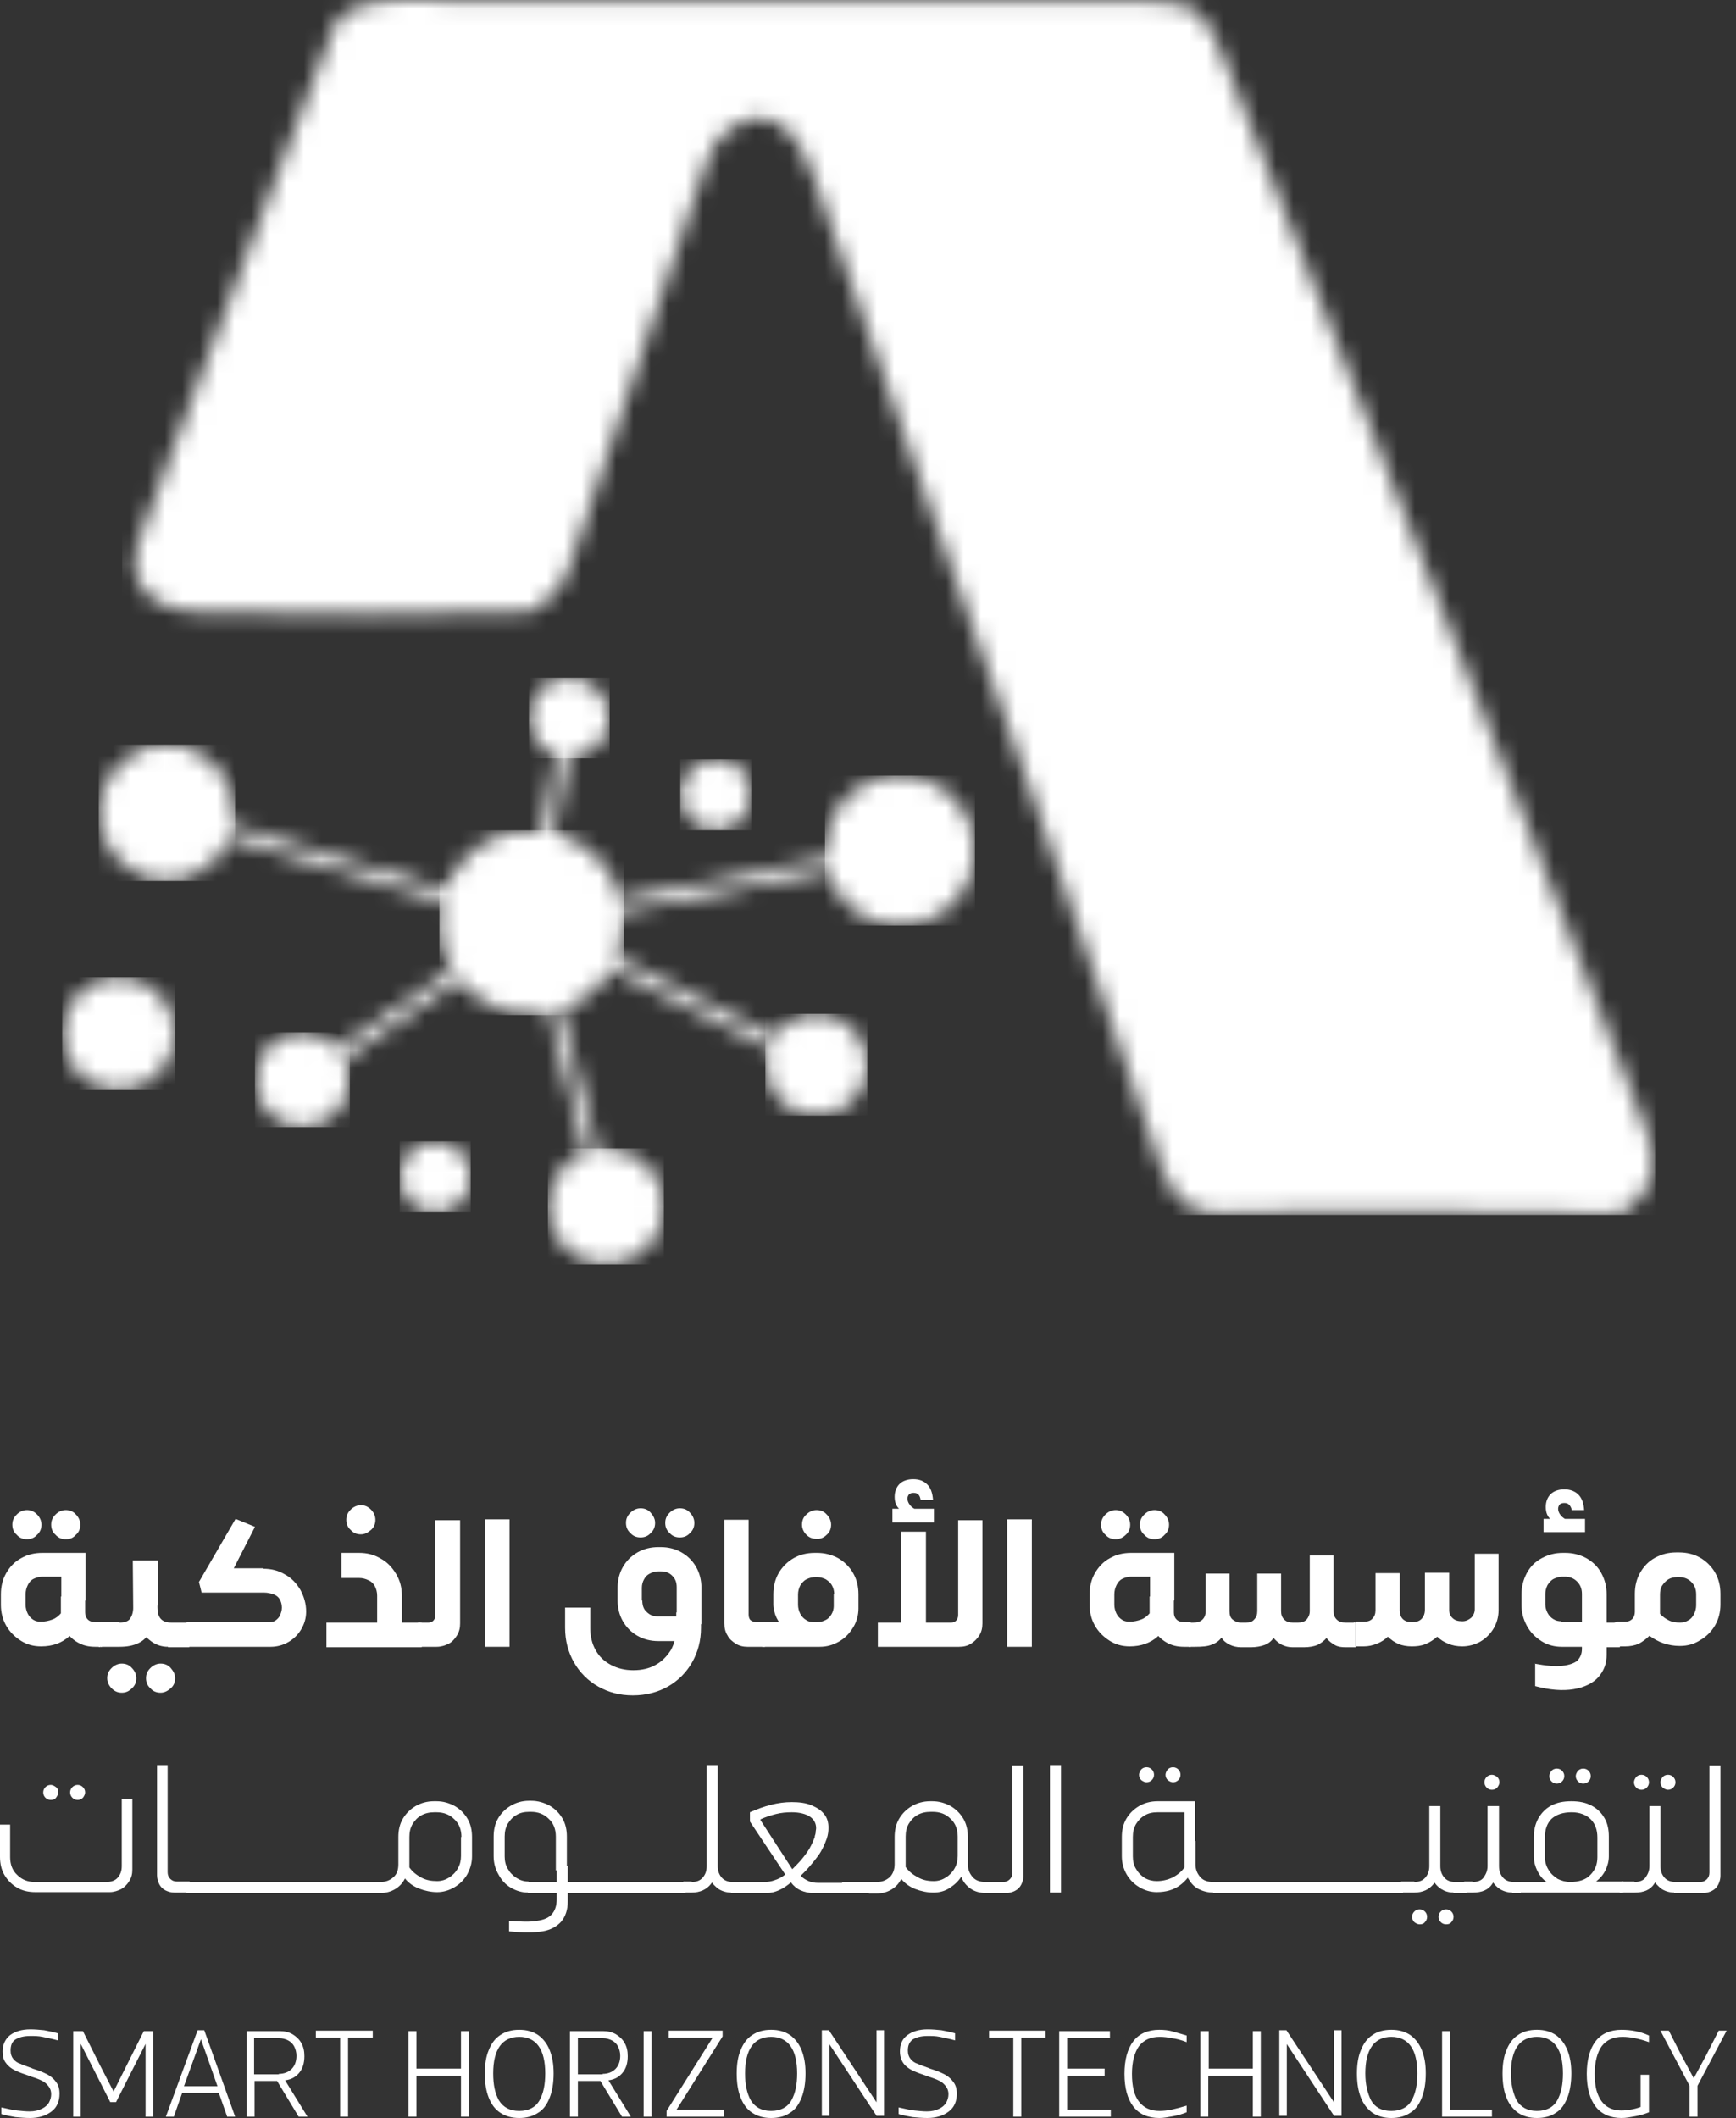 <svg width="100" height="122" viewBox="0 0 100 122" fill="none" xmlns="http://www.w3.org/2000/svg">
<rect x="0" y="0" width="100" height="122" fill="#333333" stroke="none"/>
<g id="Group">
<g id="Group_2">
<g id="Clip path group">
<mask id="mask0_140_2023" style="mask-type:luminance" maskUnits="userSpaceOnUse" x="7" y="0" width="89" height="70">
<g id="SVGID_2_">
<path id="Vector" d="M19.211 1.626C17.687 5.59 16.187 9.555 14.663 13.493L11.105 22.87C10.114 25.564 9.098 28.257 8.081 30.926C7.039 33.645 8.793 35.169 11.461 35.246C17.864 35.423 24.294 35.423 30.748 35.22C31.79 34.534 32.501 33.645 32.857 32.527C35.475 24.852 38.066 17.153 40.658 9.453C40.938 8.589 41.37 7.954 41.904 7.547C44.521 5.54 46.122 7.979 46.91 10.292C48.688 15.399 50.467 20.507 52.272 25.589C57.252 39.362 62.08 53.161 66.807 67.01C67.391 68.738 68.382 69.983 70.237 69.907C77.912 69.627 85.662 69.907 93.362 69.932C94.327 69.322 94.937 68.585 95.191 67.671C95.369 67.01 95.242 66.146 94.81 65.028C92.167 58.344 89.55 51.636 86.933 44.927L78.648 23.912C75.904 17.127 73.21 10.342 70.568 3.558C69.551 0.991 69.195 0.051 66.044 0.076C62.792 0.102 59.565 0.102 56.363 0.051H26.098C25.767 0.051 25.361 0.051 24.903 0.025C24.497 -3.88125e-07 24.065 0 23.633 0C21.752 0 19.745 0.229 19.211 1.626Z" fill="white"/>
</g>
</mask>
<g mask="url(#mask0_140_2023)">
<path id="Vector_2" d="M95.344 0H7.039V69.983H95.344V0Z" fill="white"/>
</g>
</g>
</g>
<g id="Group_3">
<g id="Clip path group_2">
<mask id="mask1_140_2023" style="mask-type:luminance" maskUnits="userSpaceOnUse" x="9" y="41" width="43" height="29">
<g id="SVGID_5_">
<path id="Vector_3" d="M30.341 52.678L9.707 46.452L9.504 47.163L29.808 53.262L17.229 61.902L17.636 62.487L30.418 53.72L34.534 69.602L35.246 69.398L31.18 53.821L46.859 61.673L47.164 61.013L31.739 53.288L51.89 49.349L51.763 48.637L31.078 52.678L33.136 41.42L32.425 41.268L30.341 52.678Z" fill="white"/>
</g>
</mask>
<g mask="url(#mask1_140_2023)">
<path id="Vector_4" d="M51.89 41.268H9.504V69.576H51.89V41.268Z" fill="white"/>
</g>
</g>
</g>
<g id="Group_4">
<g id="Clip path group_3">
<mask id="mask2_140_2023" style="mask-type:luminance" maskUnits="userSpaceOnUse" x="30" y="39" width="6" height="5">
<g id="SVGID_8_">
<path id="Vector_5" d="M30.468 41.344C30.468 42.615 31.51 43.657 32.78 43.657C34.051 43.657 35.093 42.615 35.093 41.344C35.093 40.074 34.051 39.032 32.78 39.032C31.484 39.032 30.468 40.074 30.468 41.344Z" fill="white"/>
</g>
</mask>
<g mask="url(#mask2_140_2023)">
<path id="Vector_6" d="M35.118 39.032H30.468V43.682H35.118V39.032Z" fill="white"/>
</g>
</g>
</g>
<g id="Group_5">
<g id="Clip path group_4">
<mask id="mask3_140_2023" style="mask-type:luminance" maskUnits="userSpaceOnUse" x="25" y="47" width="11" height="12">
<g id="SVGID_11_">
<path id="Vector_7" d="M25.31 53.135C25.31 56.083 27.698 58.446 30.62 58.446C33.568 58.446 35.931 56.057 35.931 53.135C35.931 50.188 33.543 47.824 30.62 47.824C27.698 47.824 25.31 50.188 25.31 53.135Z" fill="white"/>
</g>
</mask>
<g mask="url(#mask3_140_2023)">
<path id="Vector_8" d="M35.957 47.824H25.31V58.472H35.957V47.824Z" fill="white"/>
</g>
</g>
</g>
<g id="Group_6">
<g id="Clip path group_5">
<mask id="mask4_140_2023" style="mask-type:luminance" maskUnits="userSpaceOnUse" x="31" y="66" width="8" height="7">
<g id="SVGID_14_">
<path id="Vector_9" d="M31.561 69.5C31.561 71.355 33.06 72.854 34.915 72.854C36.77 72.854 38.269 71.355 38.269 69.5C38.269 67.645 36.77 66.146 34.915 66.146C33.034 66.146 31.561 67.645 31.561 69.5Z" fill="white"/>
</g>
</mask>
<g mask="url(#mask4_140_2023)">
<path id="Vector_10" d="M38.244 66.146H31.561V72.829H38.244V66.146Z" fill="white"/>
</g>
</g>
</g>
<g id="Group_7">
<g id="Clip path group_6">
<mask id="mask5_140_2023" style="mask-type:luminance" maskUnits="userSpaceOnUse" x="23" y="65" width="5" height="5">
<g id="SVGID_17_">
<path id="Vector_11" d="M23.023 67.798C23.023 68.941 23.937 69.856 25.081 69.856C26.224 69.856 27.139 68.941 27.139 67.798C27.139 66.68 26.224 65.739 25.081 65.739C23.937 65.739 23.023 66.654 23.023 67.798Z" fill="white"/>
</g>
</mask>
<g mask="url(#mask5_140_2023)">
<path id="Vector_12" d="M27.114 65.739H23.023V69.831H27.114V65.739Z" fill="white"/>
</g>
</g>
</g>
<g id="Group_8">
<g id="Clip path group_7">
<mask id="mask6_140_2023" style="mask-type:luminance" maskUnits="userSpaceOnUse" x="44" y="58" width="6" height="7">
<g id="SVGID_20_">
<path id="Vector_13" d="M44.089 61.343C44.089 62.969 45.41 64.291 47.037 64.291C48.663 64.291 49.984 62.969 49.984 61.343C49.984 59.717 48.663 58.395 47.037 58.395C45.385 58.395 44.089 59.717 44.089 61.343Z" fill="white"/>
</g>
</mask>
<g mask="url(#mask6_140_2023)">
<path id="Vector_14" d="M49.959 58.395H44.089V64.265H49.959V58.395Z" fill="white"/>
</g>
</g>
</g>
<g id="Group_9">
<g id="Clip path group_8">
<mask id="mask7_140_2023" style="mask-type:luminance" maskUnits="userSpaceOnUse" x="47" y="44" width="10" height="10">
<g id="SVGID_23_">
<path id="Vector_15" d="M47.52 48.993C47.52 51.382 49.451 53.313 51.84 53.313C54.228 53.313 56.159 51.382 56.159 48.993C56.159 46.605 54.228 44.673 51.84 44.673C49.451 44.673 47.52 46.605 47.52 48.993Z" fill="white"/>
</g>
</mask>
<g mask="url(#mask7_140_2023)">
<path id="Vector_16" d="M56.159 44.673H47.52V53.313H56.159V44.673Z" fill="white"/>
</g>
</g>
</g>
<g id="Group_10">
<g id="Clip path group_9">
<mask id="mask8_140_2023" style="mask-type:luminance" maskUnits="userSpaceOnUse" x="39" y="43" width="5" height="5">
<g id="SVGID_26_">
<path id="Vector_17" d="M39.185 45.766C39.185 46.884 40.099 47.824 41.243 47.824C42.386 47.824 43.301 46.909 43.301 45.766C43.301 44.622 42.386 43.708 41.243 43.708C40.125 43.733 39.185 44.648 39.185 45.766Z" fill="white"/>
</g>
</mask>
<g mask="url(#mask8_140_2023)">
<path id="Vector_18" d="M43.276 43.733H39.185V47.824H43.276V43.733Z" fill="white"/>
</g>
</g>
</g>
<g id="Group_11">
<g id="Clip path group_10">
<mask id="mask9_140_2023" style="mask-type:luminance" maskUnits="userSpaceOnUse" x="14" y="59" width="7" height="6">
<g id="SVGID_29_">
<path id="Vector_19" d="M14.688 62.207C14.688 63.706 15.907 64.926 17.407 64.926C18.906 64.926 20.125 63.706 20.125 62.207C20.125 60.708 18.906 59.488 17.407 59.488C15.907 59.463 14.688 60.682 14.688 62.207Z" fill="white"/>
</g>
</mask>
<g mask="url(#mask9_140_2023)">
<path id="Vector_20" d="M20.151 59.463H14.688V64.926H20.151V59.463Z" fill="white"/>
</g>
</g>
</g>
<g id="Group_12">
<g id="Clip path group_11">
<mask id="mask10_140_2023" style="mask-type:luminance" maskUnits="userSpaceOnUse" x="5" y="42" width="9" height="9">
<g id="SVGID_32_">
<path id="Vector_21" d="M5.691 46.808C5.691 48.968 7.445 50.721 9.605 50.721C11.765 50.721 13.518 48.968 13.518 46.808C13.518 44.648 11.765 42.894 9.605 42.894C7.445 42.894 5.691 44.648 5.691 46.808Z" fill="white"/>
</g>
</mask>
<g mask="url(#mask10_140_2023)">
<path id="Vector_22" d="M13.543 42.894H5.691V50.746H13.543V42.894Z" fill="white"/>
</g>
</g>
</g>
<g id="Group_13">
<g id="Clip path group_12">
<mask id="mask11_140_2023" style="mask-type:luminance" maskUnits="userSpaceOnUse" x="3" y="56" width="8" height="7">
<g id="SVGID_35_">
<path id="Vector_23" d="M3.583 59.539C3.583 61.343 5.031 62.791 6.836 62.791C8.64 62.791 10.088 61.343 10.088 59.539C10.088 57.735 8.64 56.286 6.836 56.286C5.057 56.286 3.583 57.735 3.583 59.539Z" fill="white"/>
</g>
</mask>
<g mask="url(#mask11_140_2023)">
<path id="Vector_24" d="M10.088 56.286H3.583V62.791H10.088V56.286Z" fill="white"/>
</g>
</g>
</g>
<g id="Group_14">
<g id="Group_15">
<path id="Vector_25" d="M2.363 94.835C1.931 94.835 1.55 94.733 1.194 94.505C0.839 94.276 0.559 93.996 0.356 93.641C0.152 93.285 0.051 92.878 0.051 92.446V91.837C0.051 91.379 0.152 90.972 0.356 90.617C0.559 90.261 0.839 89.956 1.22 89.753C1.575 89.549 1.982 89.448 2.439 89.448H4.93V92.141L4.752 92.701C4.599 93.387 4.345 93.895 3.964 94.276C3.558 94.632 3.049 94.835 2.363 94.835ZM1.55 88.66C1.321 88.66 1.118 88.584 0.966 88.406C0.788 88.254 0.711 88.05 0.711 87.822C0.711 87.593 0.788 87.415 0.966 87.237C1.118 87.085 1.321 86.983 1.55 86.983C1.779 86.983 1.957 87.059 2.135 87.237C2.287 87.389 2.389 87.593 2.389 87.822C2.389 88.05 2.312 88.254 2.135 88.406C1.982 88.584 1.779 88.66 1.55 88.66ZM2.363 93.412C2.592 93.412 2.821 93.361 3.024 93.285C3.227 93.209 3.38 93.082 3.532 92.904V91.811V90.82H2.439C2.262 90.82 2.084 90.871 1.931 90.947C1.779 91.023 1.677 91.15 1.601 91.303C1.525 91.455 1.474 91.633 1.474 91.837V92.446C1.474 92.624 1.525 92.802 1.601 92.955C1.677 93.107 1.804 93.234 1.931 93.31C2.058 93.387 2.185 93.412 2.363 93.412ZM3.786 88.66C3.558 88.66 3.354 88.584 3.202 88.406C3.024 88.254 2.948 88.05 2.948 87.822C2.948 87.593 3.024 87.415 3.202 87.237C3.354 87.085 3.558 86.983 3.786 86.983C4.015 86.983 4.218 87.059 4.371 87.237C4.523 87.389 4.625 87.593 4.625 87.822C4.625 88.05 4.549 88.254 4.371 88.406C4.218 88.584 4.04 88.66 3.786 88.66ZM5.489 94.86C5.108 94.86 4.777 94.784 4.472 94.606C4.167 94.428 3.939 94.2 3.761 93.895C3.583 93.59 3.507 93.26 3.507 92.878V91.963H4.904V92.878C4.904 93.056 4.955 93.183 5.057 93.285C5.158 93.387 5.311 93.437 5.489 93.437H5.87V94.86H5.489Z" fill="white"/>
<path id="Vector_26" d="M5.768 93.463V94.886L5.158 94.657V93.692L5.768 93.463ZM6.886 93.463C7.191 93.463 7.394 93.386 7.496 93.234C7.598 93.082 7.674 92.878 7.674 92.599V89.88H9.097V92.04C9.097 92.751 8.944 93.412 8.64 93.996C8.335 94.581 7.75 94.86 6.886 94.86H5.793V93.437H6.886V93.463ZM7.013 97.503C6.785 97.503 6.607 97.427 6.429 97.249C6.276 97.097 6.175 96.893 6.175 96.665C6.175 96.436 6.251 96.258 6.429 96.08C6.581 95.928 6.785 95.826 7.013 95.826C7.242 95.826 7.445 95.902 7.598 96.08C7.75 96.233 7.852 96.436 7.852 96.665C7.852 96.893 7.776 97.097 7.598 97.249C7.42 97.427 7.242 97.503 7.013 97.503ZM9.681 94.86C9.326 94.86 8.995 94.759 8.69 94.53C8.385 94.301 8.131 94.022 7.953 93.692C7.776 93.361 7.674 93.031 7.674 92.7L7.649 89.88H9.072V92.599C9.072 92.878 9.122 93.082 9.249 93.234C9.376 93.386 9.58 93.463 9.859 93.463H10.901V94.886H9.681V94.86ZM9.249 97.503C9.021 97.503 8.817 97.427 8.665 97.249C8.487 97.097 8.411 96.893 8.411 96.665C8.411 96.436 8.487 96.258 8.665 96.08C8.817 95.928 9.021 95.826 9.249 95.826C9.478 95.826 9.681 95.902 9.834 96.08C9.986 96.258 10.088 96.436 10.088 96.665C10.088 96.893 10.012 97.097 9.834 97.249C9.656 97.401 9.478 97.503 9.249 97.503Z" fill="white"/>
<path id="Vector_27" d="M15.17 90.363C15.627 90.363 16.034 90.464 16.415 90.693C16.796 90.896 17.076 91.201 17.305 91.582C17.508 91.963 17.635 92.37 17.635 92.828C17.635 93.209 17.533 93.539 17.355 93.844C17.178 94.149 16.924 94.403 16.619 94.581C16.314 94.759 15.958 94.86 15.602 94.86H10.799L10.19 94.632V93.666L10.799 93.437H15.5C15.653 93.437 15.78 93.412 15.882 93.336C15.983 93.26 16.085 93.158 16.136 93.031C16.186 92.904 16.237 92.777 16.237 92.599C16.237 92.421 16.186 92.243 16.11 92.116C16.034 91.989 15.907 91.887 15.755 91.836C15.602 91.786 15.424 91.735 15.195 91.735H11.613L11.46 91.125L13.569 87.491L14.687 87.948L13.467 90.337H15.17V90.363Z" fill="white"/>
<path id="Vector_28" d="M18.778 93.463H21.726V91.912C21.726 91.709 21.675 91.531 21.599 91.379C21.523 91.226 21.396 91.099 21.218 91.023C21.065 90.947 20.887 90.896 20.684 90.896H19.668V89.448H20.684C21.142 89.448 21.548 89.549 21.929 89.778C22.311 89.981 22.59 90.286 22.819 90.667C23.047 91.049 23.149 91.455 23.149 91.912V94.886H18.804V93.463H18.778ZM20.786 88.38C20.557 88.38 20.354 88.304 20.201 88.126C20.023 87.974 19.947 87.77 19.947 87.542C19.947 87.313 20.023 87.135 20.201 86.957C20.354 86.805 20.557 86.703 20.786 86.703C21.015 86.703 21.192 86.779 21.37 86.957C21.523 87.11 21.624 87.313 21.624 87.542C21.624 87.77 21.548 87.974 21.37 88.126C21.192 88.279 21.015 88.38 20.786 88.38ZM24.293 93.463V94.886H22.997V93.463H24.293Z" fill="white"/>
<path id="Vector_29" d="M23.557 94.632V93.666L24.166 93.437V94.86L23.557 94.632ZM24.166 93.463H24.675C24.776 93.463 24.878 93.437 24.954 93.361C25.03 93.285 25.081 93.183 25.081 93.031V87.567H26.504V93.514C26.504 93.768 26.453 93.996 26.326 94.2C26.199 94.403 26.047 94.581 25.844 94.683C25.64 94.784 25.412 94.86 25.158 94.86H24.166V93.463Z" fill="white"/>
<path id="Vector_30" d="M27.927 94.86V87.516H29.35V94.86H27.927Z" fill="white"/>
<path id="Vector_31" d="M34 92.599V93.768C34 94.251 34.102 94.683 34.305 95.038C34.508 95.419 34.813 95.699 35.194 95.902C35.576 96.106 36.008 96.207 36.465 96.207H36.49C36.973 96.207 37.405 96.106 37.761 95.902C38.142 95.699 38.422 95.394 38.651 95.038C38.854 94.657 38.955 94.251 38.955 93.768V92.878H40.379V93.768C40.379 94.505 40.201 95.165 39.87 95.75C39.54 96.334 39.057 96.817 38.473 97.147C37.888 97.478 37.202 97.656 36.465 97.656H36.44C35.703 97.656 35.042 97.478 34.458 97.147C33.873 96.817 33.39 96.334 33.06 95.75C32.73 95.165 32.552 94.505 32.552 93.768V92.599H34ZM35.576 91.455C35.576 91.023 35.677 90.617 35.881 90.261C36.084 89.905 36.364 89.626 36.719 89.422C37.075 89.219 37.482 89.117 37.914 89.117H38.066C38.498 89.117 38.905 89.219 39.26 89.422C39.616 89.626 39.896 89.905 40.099 90.261C40.302 90.617 40.404 91.023 40.404 91.455V93.539L39.514 94.53H37.914C37.482 94.53 37.075 94.428 36.719 94.225C36.364 94.022 36.084 93.742 35.881 93.386C35.677 93.031 35.576 92.624 35.576 92.192V91.455ZM36.897 88.558C36.668 88.558 36.465 88.482 36.313 88.304C36.135 88.152 36.059 87.948 36.059 87.72C36.059 87.491 36.135 87.313 36.313 87.135C36.465 86.983 36.668 86.881 36.897 86.881C37.126 86.881 37.329 86.957 37.482 87.135C37.634 87.313 37.736 87.491 37.736 87.72C37.736 87.948 37.659 88.152 37.482 88.304C37.329 88.482 37.126 88.558 36.897 88.558ZM36.999 92.192C36.999 92.472 37.075 92.7 37.253 92.853C37.431 93.031 37.634 93.107 37.914 93.107H38.981V91.43C38.981 91.15 38.905 90.947 38.727 90.769C38.549 90.591 38.346 90.515 38.066 90.515H37.914C37.736 90.515 37.583 90.566 37.431 90.642C37.278 90.718 37.177 90.82 37.1 90.972C37.024 91.1 36.973 91.277 36.973 91.455V92.192H36.999ZM39.159 88.558C38.93 88.558 38.727 88.482 38.574 88.304C38.396 88.152 38.32 87.948 38.32 87.72C38.32 87.491 38.396 87.313 38.574 87.135C38.727 86.983 38.93 86.881 39.159 86.881C39.387 86.881 39.591 86.957 39.743 87.135C39.896 87.288 39.997 87.491 39.997 87.72C39.997 87.948 39.921 88.152 39.743 88.304C39.591 88.482 39.387 88.558 39.159 88.558Z" fill="white"/>
<path id="Vector_32" d="M43.123 87.542V93.005C43.123 93.158 43.174 93.285 43.25 93.336C43.327 93.387 43.428 93.437 43.555 93.437H44.063V94.861H43.072C42.818 94.861 42.59 94.81 42.386 94.683C42.183 94.555 42.005 94.403 41.904 94.2C41.776 93.996 41.726 93.768 41.726 93.514V87.542H43.123Z" fill="white"/>
<path id="Vector_33" d="M47.062 89.448C47.494 89.448 47.9 89.549 48.281 89.753C48.637 89.956 48.942 90.261 49.145 90.617C49.349 90.972 49.45 91.379 49.45 91.837V92.65C49.45 93.031 49.349 93.412 49.145 93.742C48.942 94.073 48.688 94.352 48.332 94.555C47.977 94.759 47.621 94.86 47.214 94.86H43.936L43.326 94.632V93.666L43.936 93.437H44.876C44.775 93.285 44.698 93.132 44.648 92.98C44.597 92.802 44.546 92.624 44.546 92.446V91.837C44.546 91.379 44.648 90.972 44.851 90.617C45.054 90.261 45.359 89.956 45.715 89.753C46.071 89.549 46.477 89.448 46.935 89.448H47.062ZM48.053 91.837C48.053 91.633 48.002 91.455 47.926 91.328C47.849 91.176 47.722 91.074 47.57 90.972C47.417 90.896 47.239 90.845 47.062 90.845H46.96C46.782 90.845 46.604 90.896 46.452 90.972C46.299 91.049 46.198 91.176 46.096 91.328C46.02 91.481 45.969 91.659 45.969 91.837V92.446C45.969 92.624 46.02 92.802 46.096 92.955C46.172 93.107 46.299 93.234 46.426 93.31C46.579 93.412 46.706 93.437 46.884 93.437H47.087C47.265 93.437 47.417 93.387 47.57 93.31C47.722 93.234 47.824 93.107 47.9 92.98C47.977 92.853 48.027 92.675 48.027 92.523V91.837H48.053ZM47.011 88.635C46.782 88.635 46.604 88.558 46.452 88.406C46.299 88.254 46.198 88.05 46.198 87.822C46.198 87.593 46.274 87.389 46.452 87.237C46.604 87.085 46.807 86.983 47.036 86.983C47.265 86.983 47.468 87.059 47.621 87.237C47.773 87.389 47.875 87.593 47.875 87.822C47.875 88.05 47.799 88.254 47.621 88.406C47.443 88.584 47.239 88.66 47.011 88.635Z" fill="white"/>
<path id="Vector_34" d="M50.568 93.463H54.787C54.888 93.463 54.99 93.437 55.066 93.361C55.142 93.285 55.193 93.183 55.193 93.031V87.567H56.591V93.514C56.591 93.768 56.54 93.996 56.413 94.2C56.286 94.403 56.133 94.555 55.93 94.683C55.727 94.81 55.498 94.86 55.244 94.86H50.568V93.463ZM53.796 86.907V87.694H51.407V86.907H53.796ZM52.576 87.313C52.271 87.262 52.042 87.135 51.839 86.957C51.636 86.78 51.534 86.551 51.534 86.221C51.534 85.916 51.636 85.662 51.813 85.484C51.991 85.306 52.271 85.204 52.601 85.204C52.957 85.204 53.211 85.306 53.414 85.509C53.618 85.712 53.719 86.017 53.745 86.398H53.033C53.008 86.271 52.982 86.17 52.906 86.094C52.83 86.017 52.728 85.992 52.627 85.992C52.525 85.992 52.449 86.017 52.373 86.068C52.322 86.119 52.271 86.221 52.271 86.322C52.271 86.449 52.322 86.576 52.423 86.703C52.525 86.83 52.678 86.932 52.881 87.008L52.576 87.313ZM51.915 94.86V88.228H53.338V94.86H51.915Z" fill="white"/>
<path id="Vector_35" d="M58.014 94.86V87.516H59.437V94.86H58.014Z" fill="white"/>
<path id="Vector_36" d="M65.078 94.835C64.646 94.835 64.265 94.733 63.909 94.505C63.553 94.276 63.274 93.996 63.071 93.641C62.867 93.285 62.766 92.878 62.766 92.446V91.837C62.766 91.379 62.867 90.972 63.071 90.617C63.274 90.261 63.553 89.956 63.934 89.753C64.29 89.549 64.697 89.448 65.154 89.448H67.645V92.141L67.467 92.701C67.314 93.387 67.06 93.895 66.679 94.276C66.272 94.632 65.739 94.835 65.078 94.835ZM64.265 88.66C64.036 88.66 63.833 88.584 63.68 88.406C63.502 88.254 63.426 88.05 63.426 87.822C63.426 87.593 63.502 87.415 63.68 87.237C63.833 87.085 64.036 86.983 64.265 86.983C64.494 86.983 64.671 87.059 64.849 87.237C65.002 87.389 65.103 87.593 65.103 87.822C65.103 88.05 65.027 88.254 64.849 88.406C64.671 88.584 64.468 88.66 64.265 88.66ZM65.078 93.412C65.307 93.412 65.535 93.361 65.739 93.285C65.942 93.209 66.094 93.082 66.247 92.904V91.811V90.82H65.154C64.976 90.82 64.799 90.871 64.646 90.947C64.494 91.023 64.392 91.15 64.316 91.303C64.24 91.455 64.189 91.633 64.189 91.837V92.446C64.189 92.624 64.24 92.802 64.316 92.955C64.392 93.107 64.519 93.234 64.646 93.31C64.773 93.387 64.9 93.412 65.078 93.412ZM66.501 88.66C66.272 88.66 66.069 88.584 65.917 88.406C65.739 88.254 65.662 88.05 65.662 87.822C65.662 87.593 65.739 87.415 65.917 87.237C66.069 87.085 66.272 86.983 66.501 86.983C66.73 86.983 66.933 87.059 67.086 87.237C67.238 87.389 67.34 87.593 67.34 87.822C67.34 88.05 67.263 88.254 67.086 88.406C66.933 88.584 66.73 88.66 66.501 88.66ZM68.204 94.86C67.823 94.86 67.492 94.784 67.187 94.606C66.882 94.428 66.654 94.2 66.476 93.895C66.298 93.59 66.222 93.26 66.222 92.878V91.963H67.619V92.878C67.619 93.056 67.67 93.183 67.772 93.285C67.873 93.387 68.026 93.437 68.204 93.437H68.585V94.86H68.204Z" fill="white"/>
<path id="Vector_37" d="M67.899 94.632V93.666L68.509 93.437V94.86L67.899 94.632ZM68.509 93.463H68.738C68.967 93.463 69.145 93.412 69.272 93.285C69.399 93.158 69.45 93.005 69.45 92.802V90.642H70.822V92.802C70.822 93.005 70.873 93.183 71 93.285C71.127 93.386 71.279 93.463 71.457 93.463H71.787C71.991 93.463 72.143 93.412 72.245 93.285C72.372 93.158 72.423 93.005 72.423 92.802V90.642H73.795V92.802C73.795 93.005 73.846 93.158 73.973 93.285C74.1 93.412 74.252 93.463 74.456 93.463H74.786C74.989 93.463 75.142 93.412 75.269 93.285C75.37 93.158 75.447 93.005 75.447 92.802V89.6H76.819V92.802C76.819 93.005 76.87 93.158 76.997 93.285C77.124 93.412 77.276 93.463 77.505 93.463V94.886C77.276 94.886 77.073 94.86 76.895 94.759C76.717 94.657 76.539 94.53 76.412 94.352C76.26 94.53 76.082 94.657 75.879 94.759C75.675 94.835 75.421 94.886 75.116 94.886H74.456C74.227 94.886 74.024 94.835 73.82 94.733C73.642 94.632 73.49 94.505 73.363 94.352C73.236 94.53 73.058 94.683 72.829 94.759C72.626 94.835 72.346 94.886 72.067 94.886H71.482C71.254 94.886 71.025 94.835 70.822 94.733C70.618 94.632 70.466 94.505 70.364 94.327C70.237 94.505 70.034 94.657 69.805 94.733C69.577 94.835 69.246 94.86 68.84 94.86H68.713H68.484V93.463H68.509ZM78.089 93.463V94.886H77.505V93.463H78.089Z" fill="white"/>
<path id="Vector_38" d="M77.454 94.632V93.666L78.064 93.437V94.861L77.454 94.632ZM86.323 89.549V92.751C86.323 93.132 86.221 93.488 86.043 93.793C85.865 94.098 85.586 94.378 85.281 94.555C84.976 94.733 84.595 94.835 84.239 94.835C83.934 94.835 83.654 94.784 83.426 94.683C83.172 94.581 82.968 94.454 82.79 94.276C82.587 94.454 82.359 94.606 82.104 94.708C81.85 94.81 81.596 94.835 81.317 94.835C81.037 94.835 80.783 94.784 80.58 94.708C80.351 94.606 80.148 94.479 79.944 94.276C79.766 94.454 79.563 94.581 79.309 94.683C79.055 94.784 78.826 94.835 78.547 94.835H78.115V93.412H78.572C78.775 93.412 78.953 93.361 79.055 93.234C79.182 93.107 79.233 92.955 79.233 92.751V90.617H80.63V92.751C80.63 92.98 80.681 93.132 80.808 93.26C80.936 93.387 81.113 93.437 81.342 93.437C81.571 93.437 81.749 93.387 81.876 93.26C82.003 93.132 82.079 92.955 82.079 92.726V90.591H83.477V92.726C83.477 92.929 83.553 93.107 83.68 93.209C83.807 93.336 83.985 93.387 84.239 93.387C84.442 93.387 84.595 93.31 84.747 93.183C84.874 93.056 84.951 92.878 84.951 92.701V89.499H86.323V89.549Z" fill="white"/>
<path id="Vector_39" d="M89.956 94.86C89.549 94.86 89.143 94.759 88.787 94.53C88.431 94.301 88.152 94.022 87.948 93.641C87.745 93.26 87.644 92.878 87.644 92.446V91.837C87.644 91.404 87.745 90.998 87.948 90.617C88.152 90.236 88.431 89.956 88.812 89.753C89.194 89.549 89.575 89.448 90.032 89.448H90.159C90.591 89.448 90.998 89.549 91.379 89.753C91.735 89.956 92.04 90.236 92.243 90.617C92.446 90.998 92.548 91.379 92.548 91.837V92.878L91.125 93.488V91.811C91.125 91.506 91.023 91.277 90.845 91.1C90.668 90.922 90.439 90.82 90.134 90.82H90.007C89.829 90.82 89.651 90.871 89.499 90.947C89.346 91.023 89.245 91.15 89.143 91.303C89.067 91.455 89.016 91.633 89.016 91.811V92.421C89.016 92.599 89.067 92.751 89.143 92.904C89.219 93.056 89.346 93.183 89.473 93.26C89.626 93.361 89.778 93.387 89.931 93.387V94.86H89.956ZM88.38 95.826C89.067 95.953 89.6 96.004 90.007 95.953C90.413 95.902 90.693 95.801 90.871 95.648C91.023 95.47 91.125 95.267 91.125 94.987V93.336L92.548 92.726V95.318C92.548 95.826 92.395 96.233 92.065 96.614C91.735 96.97 91.252 97.198 90.642 97.3C90.032 97.402 89.27 97.351 88.431 97.122V95.826H88.38ZM91.303 87.491V88.254H88.914V87.491H91.303ZM90.083 87.898C89.778 87.847 89.549 87.72 89.346 87.542C89.143 87.364 89.041 87.135 89.041 86.805C89.041 86.5 89.143 86.246 89.321 86.068C89.499 85.89 89.778 85.789 90.108 85.789C90.439 85.789 90.718 85.89 90.922 86.094C91.125 86.297 91.227 86.602 91.252 86.983H90.54C90.515 86.856 90.464 86.754 90.388 86.678C90.312 86.602 90.236 86.576 90.108 86.576C90.007 86.576 89.905 86.602 89.854 86.653C89.803 86.703 89.753 86.805 89.753 86.907C89.753 87.034 89.803 87.161 89.905 87.288C90.007 87.415 90.159 87.516 90.363 87.593L90.083 87.898ZM91.786 93.437V94.86H89.931V93.437H91.786ZM93.31 93.463V94.886H92.37V93.463H93.31Z" fill="white"/>
<path id="Vector_40" d="M96.715 89.422C97.173 89.422 97.579 89.524 97.935 89.727C98.291 89.931 98.596 90.236 98.799 90.591C99.002 90.947 99.104 91.354 99.104 91.811V92.421C99.104 92.853 99.002 93.26 98.799 93.615C98.596 93.971 98.291 94.276 97.935 94.479C97.579 94.708 97.198 94.81 96.766 94.81C96.436 94.81 96.131 94.759 95.826 94.657C95.521 94.555 95.267 94.403 95.013 94.225C94.835 94.403 94.632 94.555 94.403 94.683C94.174 94.784 93.895 94.835 93.615 94.835H93.158L92.548 94.606V93.641L93.158 93.412H93.615C93.793 93.412 93.92 93.361 94.022 93.26C94.123 93.158 94.174 93.005 94.174 92.853V91.811C94.174 91.354 94.276 90.947 94.479 90.591C94.682 90.236 94.962 89.931 95.343 89.727C95.724 89.524 96.105 89.422 96.563 89.422H96.715ZM97.706 91.836C97.706 91.531 97.605 91.303 97.427 91.125C97.249 90.947 97.02 90.845 96.715 90.845H96.614C96.41 90.845 96.233 90.896 96.105 90.972C95.978 91.049 95.851 91.176 95.75 91.328C95.648 91.481 95.623 91.659 95.623 91.862V92.954C95.75 93.107 95.928 93.234 96.131 93.336C96.334 93.437 96.537 93.463 96.792 93.463C96.969 93.463 97.122 93.412 97.249 93.336C97.401 93.26 97.503 93.132 97.579 92.98C97.656 92.828 97.706 92.65 97.706 92.472V91.836Z" fill="white"/>
</g>
</g>
<g id="Group_16">
<g id="Group_17">
<path id="Vector_41" d="M0.584 105.127V106.982C0.584 107.388 0.712 107.744 0.991 107.998C1.271 108.278 1.601 108.405 2.007 108.405H6.124C6.404 108.405 6.632 108.329 6.785 108.151C6.937 107.973 7.014 107.77 7.014 107.49V103.628H7.623V107.693C7.623 107.948 7.573 108.151 7.446 108.354C7.318 108.557 7.166 108.71 6.988 108.812C6.785 108.913 6.556 108.989 6.327 108.989H2.033C1.652 108.989 1.296 108.913 0.991 108.735C0.686 108.557 0.432 108.303 0.254 107.998C0.076 107.693 0 107.338 0 106.957V105.101H0.584V105.127ZM2.922 103.678C2.795 103.678 2.694 103.628 2.617 103.551C2.541 103.475 2.49 103.373 2.49 103.246C2.49 103.119 2.541 103.018 2.617 102.942C2.694 102.865 2.795 102.814 2.922 102.814C3.024 102.814 3.126 102.865 3.227 102.942C3.329 103.018 3.354 103.119 3.354 103.246C3.354 103.348 3.303 103.45 3.227 103.551C3.151 103.653 3.049 103.678 2.922 103.678ZM4.472 103.678C4.345 103.678 4.244 103.628 4.167 103.551C4.091 103.475 4.04 103.373 4.04 103.246C4.04 103.119 4.091 103.018 4.167 102.942C4.244 102.865 4.345 102.814 4.472 102.814C4.599 102.814 4.701 102.865 4.777 102.942C4.854 103.018 4.904 103.119 4.904 103.246C4.904 103.348 4.854 103.45 4.777 103.551C4.676 103.653 4.574 103.678 4.472 103.678Z" fill="white"/>
<path id="Vector_42" d="M9.656 101.671V107.846C9.656 107.998 9.707 108.125 9.808 108.227C9.91 108.329 10.037 108.379 10.189 108.379H10.926V109.015H10.037C9.859 109.015 9.681 108.964 9.529 108.888C9.376 108.811 9.249 108.684 9.173 108.532C9.097 108.38 9.046 108.202 9.046 108.024V101.671H9.656Z" fill="white"/>
<path id="Vector_43" d="M12.477 108.405V109.04H10.749V108.405H12.477Z" fill="white"/>
<path id="Vector_44" d="M14.001 108.405V109.04H12.273V108.405H14.001Z" fill="white"/>
<path id="Vector_45" d="M15.526 108.405V109.04H13.798V108.405H15.526Z" fill="white"/>
<path id="Vector_46" d="M17.05 108.405V109.04H15.322V108.405H17.05Z" fill="white"/>
<path id="Vector_47" d="M18.576 108.405V109.04H16.848V108.405H18.576Z" fill="white"/>
<path id="Vector_48" d="M20.1 108.405V109.04H18.372V108.405H20.1Z" fill="white"/>
<path id="Vector_49" d="M21.625 108.405V109.04H19.896V108.405H21.625Z" fill="white"/>
<path id="Vector_50" d="M25.132 103.755C25.539 103.755 25.869 103.857 26.199 104.034C26.504 104.212 26.759 104.466 26.936 104.771C27.114 105.076 27.19 105.432 27.19 105.813V106.931C27.19 107.312 27.089 107.643 26.911 107.973C26.733 108.278 26.479 108.532 26.174 108.71C25.869 108.888 25.539 108.99 25.183 108.99C24.827 108.99 24.471 108.913 24.141 108.786C23.811 108.659 23.531 108.456 23.328 108.202C23.201 108.456 23.023 108.659 22.769 108.812C22.515 108.964 22.235 109.04 21.93 109.04H21.473L21.193 108.939V108.507L21.473 108.405H21.93C22.235 108.405 22.464 108.304 22.667 108.126C22.87 107.948 22.947 107.694 22.947 107.389V105.813C22.947 105.432 23.023 105.076 23.201 104.771C23.379 104.466 23.633 104.212 23.938 104.034C24.243 103.857 24.599 103.755 25.005 103.755H25.132ZM26.581 105.813C26.581 105.407 26.453 105.051 26.174 104.797C25.895 104.517 25.564 104.39 25.132 104.39H25.03C24.751 104.39 24.497 104.441 24.268 104.568C24.039 104.695 23.887 104.873 23.76 105.076C23.633 105.305 23.582 105.534 23.582 105.813V107.567C23.76 107.821 23.989 107.999 24.268 108.151C24.548 108.304 24.853 108.354 25.183 108.354C25.437 108.354 25.666 108.278 25.869 108.151C26.072 108.024 26.25 107.846 26.377 107.617C26.504 107.389 26.555 107.16 26.555 106.906V105.813H26.581Z" fill="white"/>
<path id="Vector_51" d="M30.418 109.015C30.062 109.015 29.732 108.913 29.427 108.736C29.122 108.558 28.893 108.304 28.715 107.973C28.537 107.668 28.436 107.312 28.436 106.931V105.788C28.436 105.407 28.512 105.051 28.69 104.746C28.867 104.441 29.122 104.187 29.427 104.009C29.732 103.831 30.087 103.729 30.468 103.729H30.596C30.977 103.729 31.332 103.831 31.663 104.009C31.968 104.187 32.222 104.441 32.4 104.746C32.578 105.051 32.654 105.407 32.654 105.788V107.592L32.019 107.744V105.788C32.019 105.381 31.892 105.025 31.612 104.771C31.332 104.492 31.002 104.365 30.57 104.365H30.494C30.214 104.365 29.96 104.416 29.757 104.543C29.528 104.67 29.376 104.848 29.249 105.051C29.122 105.28 29.071 105.508 29.071 105.788V106.931C29.071 107.185 29.122 107.44 29.249 107.643C29.376 107.872 29.528 108.024 29.757 108.176C29.96 108.304 30.189 108.38 30.443 108.38V109.015H30.418ZM29.299 110.641C29.986 110.692 30.519 110.718 30.926 110.641C31.332 110.591 31.612 110.464 31.79 110.26C31.968 110.057 32.069 109.777 32.069 109.396V107.668L32.705 107.465V109.523C32.705 110.006 32.578 110.387 32.324 110.692C32.069 110.972 31.714 111.175 31.231 111.251C30.748 111.327 30.113 111.327 29.325 111.251V110.641H29.299ZM32.324 108.405V109.04H30.418V108.405H32.324ZM33.34 108.405V109.04H32.298V108.405H33.34Z" fill="white"/>
<path id="Vector_52" d="M34.916 108.405V109.04H33.188V108.405H34.916Z" fill="white"/>
<path id="Vector_53" d="M36.44 108.405V109.04H34.712V108.405H36.44Z" fill="white"/>
<path id="Vector_54" d="M37.964 108.405V109.04H36.236V108.405H37.964Z" fill="white"/>
<path id="Vector_55" d="M39.49 108.405V109.04H37.762V108.405H39.49Z" fill="white"/>
<path id="Vector_56" d="M39.107 108.913V108.507L39.387 108.405V109.04L39.107 108.913ZM39.844 108.405C40.124 108.405 40.327 108.329 40.48 108.151C40.632 107.973 40.708 107.77 40.708 107.49V101.671H41.344V107.312C41.344 107.77 41.217 108.151 40.962 108.507C40.708 108.837 40.327 109.015 39.844 109.015H39.361V108.38H39.844V108.405ZM42.106 109.015C41.852 109.015 41.598 108.939 41.394 108.811C41.191 108.659 41.013 108.481 40.886 108.252C40.759 108.024 40.708 107.795 40.708 107.541V101.671H41.344V107.49C41.344 107.77 41.42 107.973 41.572 108.151C41.725 108.329 41.953 108.405 42.208 108.405H42.589V109.04H42.106V109.015Z" fill="white"/>
<path id="Vector_57" d="M42.233 108.913V108.507L42.513 108.405V109.04L42.233 108.913ZM48.688 108.405V109.04H46.833C46.579 109.04 46.35 108.989 46.121 108.888C45.893 108.786 45.715 108.634 45.562 108.43C45.08 108.837 44.622 109.04 44.165 109.04H42.487V108.405H44.038C44.215 108.405 44.419 108.379 44.622 108.303C44.851 108.227 45.054 108.125 45.232 107.973L43.199 104.924V104.39C43.606 104.212 44.012 104.06 44.419 103.958C44.825 103.856 45.206 103.805 45.613 103.805C46.045 103.805 46.426 103.856 46.731 103.983C47.036 104.11 47.29 104.263 47.468 104.492C47.646 104.695 47.722 104.974 47.722 105.279C47.722 105.483 47.697 105.686 47.621 105.915C47.493 106.27 47.341 106.601 47.138 106.88C46.934 107.16 46.706 107.439 46.426 107.744L46.121 108.049C46.248 108.176 46.401 108.278 46.579 108.354C46.757 108.43 46.934 108.456 47.138 108.456H48.688V108.405ZM45.639 107.668L45.867 107.439C46.121 107.185 46.325 106.931 46.502 106.677C46.68 106.423 46.807 106.143 46.934 105.813V105.762C46.96 105.686 46.985 105.61 46.985 105.533C46.985 105.457 47.011 105.381 47.011 105.305C47.011 105.025 46.884 104.796 46.655 104.644C46.426 104.492 46.071 104.39 45.613 104.39C45.308 104.39 45.003 104.415 44.698 104.492C44.393 104.568 44.088 104.669 43.809 104.796V104.847L45.639 107.668Z" fill="white"/>
<path id="Vector_58" d="M50.238 108.405V109.04H48.51V108.405H50.238Z" fill="white"/>
<path id="Vector_59" d="M57.15 108.405V109.04H56.794C56.463 109.04 56.158 108.964 55.904 108.786C55.65 108.608 55.472 108.38 55.371 108.1C55.193 108.38 54.964 108.583 54.685 108.761C54.405 108.939 54.1 109.015 53.77 109.015C53.414 109.015 53.058 108.939 52.728 108.812C52.398 108.685 52.118 108.481 51.915 108.227C51.788 108.481 51.61 108.685 51.356 108.837C51.102 108.99 50.822 109.066 50.517 109.066H50.085L49.831 108.964V108.507L50.085 108.405H50.517C50.822 108.405 51.051 108.304 51.254 108.126C51.432 107.948 51.534 107.694 51.534 107.389V105.813C51.534 105.432 51.61 105.076 51.788 104.771C51.966 104.466 52.22 104.212 52.525 104.034C52.83 103.857 53.185 103.755 53.592 103.755H53.694C54.1 103.755 54.431 103.857 54.761 104.034C55.066 104.212 55.32 104.466 55.498 104.771C55.676 105.076 55.752 105.432 55.752 105.813V107.389C55.752 107.694 55.853 107.922 56.031 108.126C56.209 108.329 56.463 108.405 56.768 108.405H57.15ZM53.795 108.354C54.049 108.354 54.278 108.278 54.481 108.151C54.685 108.024 54.862 107.846 54.99 107.617C55.117 107.389 55.167 107.16 55.167 106.906V105.788C55.167 105.381 55.04 105.025 54.761 104.771C54.481 104.492 54.151 104.365 53.719 104.365H53.617C53.338 104.365 53.084 104.416 52.855 104.543C52.626 104.67 52.474 104.848 52.347 105.051C52.22 105.28 52.169 105.508 52.169 105.788V107.541C52.347 107.795 52.575 107.973 52.855 108.126C53.16 108.304 53.465 108.354 53.795 108.354Z" fill="white"/>
<path id="Vector_60" d="M56.769 108.913V108.507L57.048 108.405V109.04L56.769 108.913ZM57.048 108.405H57.785C57.938 108.405 58.065 108.354 58.166 108.252C58.268 108.151 58.319 108.024 58.319 107.871V101.696H58.954V108.049C58.954 108.227 58.903 108.405 58.827 108.557C58.751 108.71 58.624 108.837 58.471 108.913C58.319 108.989 58.166 109.04 57.963 109.04H57.074V108.405H57.048Z" fill="white"/>
<path id="Vector_61" d="M60.48 109.015V101.671H61.115V109.015H60.48Z" fill="white"/>
<path id="Vector_62" d="M66.629 108.989C66.273 108.989 65.942 108.888 65.638 108.71C65.333 108.532 65.079 108.278 64.901 107.973C64.723 107.668 64.621 107.312 64.621 106.931V105.813C64.621 105.432 64.697 105.076 64.875 104.771C65.053 104.466 65.307 104.212 65.612 104.034C65.917 103.856 66.273 103.755 66.679 103.755H68.839V105.915L68.789 107.541C68.585 107.998 68.306 108.354 67.95 108.608C67.594 108.862 67.162 108.989 66.629 108.989ZM66.629 108.354C66.959 108.354 67.264 108.278 67.543 108.151C67.823 107.998 68.052 107.82 68.23 107.566V105.813V104.39H66.679C66.4 104.39 66.146 104.441 65.942 104.568C65.714 104.695 65.561 104.873 65.434 105.076C65.307 105.305 65.256 105.533 65.256 105.813V106.931C65.256 107.185 65.307 107.439 65.434 107.643C65.561 107.871 65.714 108.024 65.942 108.176C66.171 108.303 66.4 108.354 66.629 108.354ZM66.044 102.662C65.942 102.662 65.841 102.611 65.739 102.535C65.663 102.459 65.612 102.357 65.612 102.23C65.612 102.128 65.663 102.027 65.739 101.925C65.815 101.849 65.917 101.798 66.044 101.798C66.171 101.798 66.273 101.849 66.349 101.925C66.425 102.001 66.476 102.103 66.476 102.23C66.476 102.357 66.425 102.459 66.349 102.535C66.273 102.611 66.171 102.662 66.044 102.662ZM67.569 102.662C67.467 102.662 67.365 102.611 67.264 102.535C67.188 102.459 67.137 102.357 67.137 102.23C67.137 102.128 67.188 102.027 67.264 101.925C67.34 101.849 67.442 101.798 67.569 101.798C67.696 101.798 67.797 101.849 67.874 101.925C67.95 102.001 68.001 102.103 68.001 102.23C68.001 102.357 67.95 102.459 67.874 102.535C67.797 102.611 67.696 102.662 67.569 102.662ZM69.881 109.015C69.576 109.015 69.297 108.939 69.043 108.812C68.789 108.684 68.611 108.481 68.458 108.227C68.306 107.973 68.23 107.693 68.23 107.388V106.042H68.865V107.388C68.865 107.693 68.966 107.922 69.144 108.125C69.322 108.329 69.576 108.405 69.881 108.405H70.11V109.04H69.881V109.015Z" fill="white"/>
<path id="Vector_63" d="M71.685 108.405V109.04H69.957V108.405H71.685Z" fill="white"/>
<path id="Vector_64" d="M73.21 108.405V109.04H71.482V108.405H73.21Z" fill="white"/>
<path id="Vector_65" d="M74.709 108.405V109.04H72.981V108.405H74.709Z" fill="white"/>
<path id="Vector_66" d="M76.234 108.405V109.04H74.506V108.405H76.234Z" fill="white"/>
<path id="Vector_67" d="M77.758 108.405V109.04H76.03V108.405H77.758Z" fill="white"/>
<path id="Vector_68" d="M79.284 108.405V109.04H77.556V108.405H79.284Z" fill="white"/>
<path id="Vector_69" d="M80.808 108.405V109.04H79.08V108.405H80.808Z" fill="white"/>
<path id="Vector_70" d="M80.681 108.405V109.04L80.401 108.939V108.507L80.681 108.405ZM81.469 108.405C81.748 108.405 81.951 108.329 82.104 108.151C82.256 107.973 82.333 107.77 82.333 107.49V104.034H82.968V107.312C82.968 107.77 82.841 108.151 82.587 108.507C82.333 108.837 81.951 109.015 81.469 109.015H80.706V108.38H81.469V108.405ZM81.774 110.844C81.672 110.844 81.57 110.794 81.469 110.717C81.392 110.641 81.342 110.539 81.342 110.412C81.342 110.285 81.392 110.184 81.469 110.107C81.545 110.031 81.647 109.98 81.774 109.98C81.901 109.98 82.002 110.031 82.079 110.107C82.155 110.184 82.206 110.285 82.206 110.412C82.206 110.539 82.155 110.641 82.079 110.717C82.002 110.819 81.901 110.844 81.774 110.844ZM83.73 109.015C83.451 109.015 83.222 108.939 83.019 108.812C82.815 108.684 82.638 108.481 82.51 108.252C82.383 108.024 82.333 107.795 82.333 107.541V104.034H82.968V107.49C82.968 107.77 83.044 107.973 83.197 108.151C83.349 108.329 83.552 108.405 83.832 108.405H84.467V109.04H83.73V109.015ZM83.298 110.844C83.171 110.844 83.07 110.794 82.993 110.717C82.917 110.641 82.866 110.539 82.866 110.412C82.866 110.285 82.917 110.184 82.993 110.107C83.07 110.031 83.171 109.98 83.298 109.98C83.425 109.98 83.527 110.031 83.603 110.107C83.679 110.184 83.73 110.285 83.73 110.412C83.73 110.539 83.679 110.641 83.603 110.717C83.527 110.819 83.425 110.844 83.298 110.844Z" fill="white"/>
<path id="Vector_71" d="M84.34 108.405V109.04L84.061 108.939V108.507L84.34 108.405ZM84.823 108.405C85.102 108.405 85.331 108.329 85.458 108.151C85.585 107.973 85.687 107.77 85.687 107.49V104.034H86.322V107.312C86.322 107.77 86.195 108.151 85.966 108.507C85.738 108.862 85.356 109.015 84.848 109.015H84.34V108.38H84.823V108.405ZM85.941 103.094C85.814 103.094 85.712 103.043 85.636 102.967C85.56 102.891 85.509 102.789 85.509 102.662C85.509 102.535 85.56 102.433 85.636 102.357C85.712 102.281 85.814 102.23 85.941 102.23C86.043 102.23 86.144 102.281 86.246 102.357C86.322 102.433 86.373 102.535 86.373 102.662C86.373 102.764 86.322 102.865 86.246 102.967C86.17 103.043 86.068 103.094 85.941 103.094ZM87.11 109.015C86.856 109.015 86.602 108.939 86.398 108.812C86.195 108.684 86.017 108.481 85.89 108.252C85.763 108.024 85.712 107.795 85.712 107.541V104.034H86.348V107.49C86.348 107.77 86.424 107.973 86.576 108.151C86.729 108.329 86.957 108.405 87.212 108.405H87.593V109.04H87.11V109.015Z" fill="white"/>
<path id="Vector_72" d="M87.186 108.913V108.507L87.466 108.405V109.04L87.186 108.913ZM87.441 108.405H89.092C88.864 108.252 88.686 108.024 88.559 107.77C88.432 107.515 88.356 107.236 88.356 106.956V105.813C88.356 105.406 88.432 105.076 88.61 104.746C88.787 104.441 89.016 104.187 89.347 104.009C89.677 103.831 90.058 103.755 90.515 103.755C90.973 103.755 91.354 103.831 91.684 104.009C92.015 104.187 92.243 104.415 92.421 104.72C92.599 105.025 92.675 105.381 92.675 105.787V106.931C92.675 107.211 92.599 107.49 92.472 107.744C92.345 107.998 92.167 108.202 91.939 108.379H93.514V109.015H87.466V108.405H87.441ZM90.439 108.405C90.947 108.405 91.354 108.278 91.608 107.998C91.888 107.719 92.015 107.388 92.015 106.982V105.838C92.015 105.406 91.888 105.051 91.633 104.796C91.379 104.542 90.998 104.39 90.541 104.39C90.033 104.39 89.651 104.517 89.372 104.771C89.118 105.025 88.991 105.381 88.991 105.838V106.982C88.991 107.236 89.067 107.49 89.194 107.693C89.321 107.922 89.499 108.075 89.728 108.227C89.931 108.329 90.185 108.405 90.439 108.405ZM89.677 102.738C89.55 102.738 89.448 102.687 89.372 102.611C89.296 102.535 89.245 102.433 89.245 102.306C89.245 102.204 89.296 102.103 89.372 102.001C89.448 101.925 89.55 101.874 89.677 101.874C89.804 101.874 89.906 101.925 89.982 102.001C90.058 102.077 90.109 102.179 90.109 102.306C90.109 102.433 90.058 102.535 89.982 102.611C89.906 102.687 89.804 102.738 89.677 102.738ZM91.201 102.738C91.075 102.738 90.973 102.687 90.897 102.611C90.82 102.535 90.769 102.433 90.769 102.306C90.769 102.204 90.82 102.103 90.897 102.001C90.973 101.925 91.075 101.874 91.201 101.874C91.329 101.874 91.43 101.925 91.507 102.001C91.583 102.077 91.633 102.179 91.633 102.306C91.633 102.433 91.583 102.535 91.507 102.611C91.43 102.687 91.329 102.738 91.201 102.738Z" fill="white"/>
<path id="Vector_73" d="M93.387 108.405V109.04L93.107 108.939V108.507L93.387 108.405ZM94.149 108.405C94.429 108.405 94.657 108.329 94.785 108.151C94.912 107.973 95.013 107.77 95.013 107.49V104.034H95.649V107.312C95.649 107.77 95.522 108.151 95.293 108.507C95.064 108.862 94.683 109.015 94.175 109.015H93.412V108.38H94.149V108.405ZM94.556 103.094C94.429 103.094 94.327 103.043 94.251 102.967C94.175 102.891 94.124 102.789 94.124 102.662C94.124 102.56 94.175 102.459 94.251 102.357C94.327 102.281 94.429 102.23 94.556 102.23C94.683 102.23 94.785 102.281 94.861 102.357C94.937 102.433 94.988 102.535 94.988 102.662C94.988 102.789 94.937 102.891 94.861 102.967C94.785 103.043 94.683 103.094 94.556 103.094ZM96.436 109.015C96.182 109.015 95.928 108.939 95.725 108.812C95.522 108.659 95.344 108.481 95.217 108.252C95.09 108.024 95.039 107.795 95.013 107.541V104.034H95.649V107.49C95.649 107.77 95.725 107.973 95.877 108.151C96.03 108.329 96.258 108.405 96.513 108.405H97.275V109.04H96.436V109.015ZM96.081 103.094C95.979 103.094 95.877 103.043 95.776 102.967C95.699 102.891 95.649 102.789 95.649 102.662C95.649 102.56 95.699 102.459 95.776 102.357C95.852 102.281 95.954 102.23 96.081 102.23C96.208 102.23 96.309 102.281 96.385 102.357C96.462 102.433 96.513 102.535 96.513 102.662C96.513 102.789 96.462 102.891 96.385 102.967C96.309 103.043 96.208 103.094 96.081 103.094Z" fill="white"/>
<path id="Vector_74" d="M96.944 108.913V108.507L97.224 108.405V109.04L96.944 108.913ZM97.198 108.405H97.935C98.088 108.405 98.215 108.354 98.317 108.252C98.418 108.151 98.469 108.024 98.469 107.871V101.696H99.104V108.049C99.104 108.227 99.053 108.405 98.977 108.557C98.901 108.71 98.774 108.837 98.621 108.913C98.469 108.989 98.317 109.04 98.113 109.04H97.224V108.405H97.198Z" fill="white"/>
</g>
</g>
<g id="Group_18">
<g id="Group_19">
<path id="Vector_75" d="M1.728 122C1.448 122 1.169 121.975 0.889 121.949C0.61 121.898 0.33 121.848 0.076 121.771V121.39C0.432 121.466 0.737 121.543 0.991 121.568C1.245 121.593 1.474 121.619 1.703 121.619C1.982 121.619 2.211 121.568 2.414 121.466C2.617 121.365 2.719 121.263 2.821 121.111C2.897 120.958 2.948 120.806 2.948 120.628C2.948 120.45 2.897 120.297 2.795 120.17C2.694 120.043 2.592 119.942 2.439 119.865C2.287 119.789 2.109 119.713 1.855 119.637L1.652 119.561C1.347 119.459 1.067 119.357 0.864 119.256C0.661 119.154 0.483 119.027 0.356 118.849C0.203 118.671 0.152 118.442 0.152 118.163C0.152 117.756 0.305 117.451 0.584 117.223C0.864 117.019 1.245 116.892 1.753 116.892C2.007 116.892 2.287 116.918 2.541 116.943C2.795 116.994 3.075 117.045 3.329 117.121V117.528C2.973 117.426 2.668 117.375 2.439 117.324C2.211 117.274 1.982 117.274 1.753 117.274C1.372 117.274 1.093 117.35 0.889 117.477C0.686 117.604 0.61 117.833 0.61 118.112C0.61 118.315 0.661 118.468 0.762 118.595C0.864 118.722 0.991 118.824 1.169 118.874C1.321 118.951 1.55 119.027 1.83 119.129L1.88 119.154C2.211 119.256 2.465 119.357 2.668 119.459C2.871 119.561 3.049 119.688 3.202 119.891C3.354 120.069 3.43 120.297 3.43 120.602C3.43 121.034 3.278 121.39 2.973 121.619C2.643 121.873 2.236 122 1.728 122Z" fill="white"/>
<path id="Vector_76" d="M4.243 116.994H4.777L5.793 119.027L6.556 120.501H6.53L7.267 119.027L8.284 116.994H8.817V121.924H8.385V117.68H8.411L6.683 121.085H6.352L4.624 117.68H4.65V121.924H4.218V116.994H4.243Z" fill="white"/>
<path id="Vector_77" d="M10.495 120.552L10.012 121.924H9.555L11.384 116.943H11.765L13.544 121.924H13.087L12.604 120.552H10.495ZM10.597 120.17H12.528L11.562 117.426H11.588L10.597 120.17Z" fill="white"/>
<path id="Vector_78" d="M14.18 116.994H16.111C16.39 116.994 16.619 117.045 16.848 117.172C17.051 117.299 17.229 117.451 17.356 117.68C17.483 117.909 17.534 118.138 17.534 118.442C17.534 118.849 17.432 119.179 17.204 119.434C16.975 119.688 16.695 119.815 16.314 119.84L16.365 119.738L17.712 121.924H17.204L15.959 119.866H14.662V121.924H14.205V116.994H14.18ZM16.06 119.459C16.365 119.459 16.619 119.357 16.797 119.179C16.975 119.002 17.077 118.747 17.077 118.417C17.077 118.214 17.026 118.036 16.95 117.883C16.873 117.731 16.746 117.604 16.594 117.528C16.441 117.451 16.263 117.401 16.085 117.401H14.637V119.484H16.06V119.459Z" fill="white"/>
<path id="Vector_79" d="M20.049 117.375V121.924H19.592V117.375H18.194V116.969H21.472V117.375H20.049Z" fill="white"/>
<path id="Vector_80" d="M23.53 116.994H23.988V119.154H26.554V116.994H27.012V121.924H26.554V119.561H23.988V121.924H23.53V116.994Z" fill="white"/>
<path id="Vector_81" d="M29.909 122C29.477 122 29.121 121.898 28.816 121.695C28.511 121.492 28.308 121.212 28.155 120.831C28.003 120.45 27.927 119.993 27.927 119.433C27.927 118.9 28.003 118.442 28.155 118.087C28.308 117.705 28.511 117.426 28.816 117.223C29.121 117.019 29.477 116.918 29.909 116.918C30.341 116.918 30.697 117.019 31.002 117.223C31.281 117.426 31.51 117.705 31.662 118.087C31.815 118.468 31.891 118.9 31.891 119.433C31.891 119.967 31.815 120.45 31.662 120.831C31.51 121.212 31.306 121.517 31.002 121.695C30.697 121.898 30.341 122 29.909 122ZM29.909 121.593C30.442 121.593 30.849 121.39 31.078 120.984C31.306 120.577 31.408 120.069 31.408 119.433C31.408 118.747 31.281 118.214 31.027 117.858C30.773 117.502 30.392 117.324 29.909 117.324C29.426 117.324 29.045 117.502 28.791 117.858C28.537 118.214 28.41 118.747 28.41 119.433C28.41 120.069 28.511 120.577 28.74 120.984C28.994 121.39 29.375 121.593 29.909 121.593Z" fill="white"/>
<path id="Vector_82" d="M32.806 116.994H34.737C35.017 116.994 35.245 117.045 35.474 117.172C35.677 117.299 35.855 117.451 35.982 117.68C36.109 117.909 36.16 118.138 36.16 118.442C36.16 118.849 36.058 119.179 35.83 119.434C35.601 119.688 35.321 119.815 34.94 119.84L34.991 119.738L36.338 121.924H35.83L34.584 119.866H33.288V121.924H32.831V116.994H32.806ZM34.712 119.459C35.017 119.459 35.271 119.357 35.448 119.179C35.626 119.002 35.728 118.747 35.728 118.417C35.728 118.214 35.677 118.036 35.601 117.883C35.525 117.731 35.398 117.604 35.245 117.528C35.093 117.451 34.915 117.401 34.737 117.401H33.288V119.484H34.712V119.459Z" fill="white"/>
<path id="Vector_83" d="M37.075 116.994H37.533V121.924H37.075V116.994Z" fill="white"/>
<path id="Vector_84" d="M41.7 121.517V121.924H38.397V121.594L41.065 117.35V117.375H38.523V116.969H41.624V117.299L38.956 121.543V121.517H41.7Z" fill="white"/>
<path id="Vector_85" d="M44.419 122C43.987 122 43.631 121.898 43.326 121.695C43.021 121.492 42.818 121.212 42.665 120.831C42.513 120.45 42.437 119.993 42.437 119.433C42.437 118.9 42.513 118.442 42.665 118.087C42.818 117.705 43.021 117.426 43.326 117.223C43.631 117.019 43.987 116.918 44.419 116.918C44.851 116.918 45.206 117.019 45.511 117.223C45.791 117.426 46.02 117.705 46.172 118.087C46.325 118.468 46.401 118.9 46.401 119.433C46.401 119.967 46.325 120.45 46.172 120.831C46.02 121.212 45.816 121.517 45.511 121.695C45.232 121.898 44.851 122 44.419 122ZM44.419 121.593C44.952 121.593 45.359 121.39 45.587 120.984C45.816 120.577 45.918 120.069 45.918 119.433C45.918 118.747 45.791 118.214 45.537 117.858C45.283 117.502 44.901 117.324 44.419 117.324C43.936 117.324 43.555 117.502 43.3 117.858C43.046 118.214 42.919 118.747 42.919 119.433C42.919 120.069 43.021 120.577 43.25 120.984C43.504 121.39 43.885 121.593 44.419 121.593Z" fill="white"/>
<path id="Vector_86" d="M47.341 116.943H47.747L50.517 121.136H50.492V116.943H50.924V121.873H50.492L47.747 117.705H47.773V121.873H47.341V116.943Z" fill="white"/>
<path id="Vector_87" d="M53.414 122C53.135 122 52.855 121.975 52.576 121.949C52.296 121.898 52.017 121.848 51.763 121.771V121.39C52.118 121.466 52.423 121.543 52.678 121.568C52.932 121.593 53.16 121.619 53.389 121.619C53.669 121.619 53.897 121.568 54.1 121.466C54.304 121.365 54.406 121.263 54.507 121.111C54.583 120.958 54.634 120.806 54.634 120.628C54.634 120.45 54.583 120.297 54.482 120.17C54.38 120.043 54.278 119.942 54.126 119.865C53.974 119.789 53.796 119.713 53.541 119.637L53.338 119.561C53.033 119.459 52.754 119.357 52.55 119.256C52.347 119.154 52.169 119.027 52.042 118.849C51.915 118.671 51.839 118.442 51.839 118.163C51.839 117.756 51.966 117.451 52.271 117.223C52.55 117.019 52.932 116.892 53.44 116.892C53.694 116.892 53.974 116.918 54.228 116.943C54.482 116.994 54.761 117.045 55.015 117.121V117.528C54.66 117.426 54.355 117.375 54.126 117.324C53.897 117.274 53.669 117.274 53.44 117.274C53.059 117.274 52.779 117.35 52.576 117.477C52.373 117.629 52.296 117.833 52.296 118.112C52.296 118.315 52.347 118.468 52.449 118.595C52.55 118.722 52.678 118.824 52.855 118.874C53.008 118.951 53.237 119.027 53.516 119.129L53.567 119.154C53.897 119.256 54.151 119.357 54.355 119.459C54.558 119.561 54.736 119.688 54.888 119.891C55.041 120.069 55.117 120.297 55.117 120.602C55.117 121.034 54.965 121.39 54.66 121.619C54.329 121.873 53.923 122 53.414 122Z" fill="white"/>
<path id="Vector_88" d="M58.828 117.375V121.924H58.37V117.375H56.973V116.969H60.225V117.375H58.828Z" fill="white"/>
<path id="Vector_89" d="M61.47 117.375V119.154H63.63V119.561H61.47V121.517H63.986V121.924H61.013V116.994H63.935V117.401H61.47V117.375Z" fill="white"/>
<path id="Vector_90" d="M68.356 121.67C68.102 121.771 67.848 121.848 67.569 121.898C67.289 121.949 67.035 122 66.781 122C66.12 122 65.612 121.771 65.282 121.339C64.951 120.907 64.773 120.272 64.773 119.459C64.773 118.646 64.951 118.01 65.282 117.578C65.612 117.146 66.12 116.918 66.781 116.918C67.035 116.918 67.315 116.943 67.569 117.019C67.823 117.096 68.102 117.172 68.356 117.248V117.629C68.026 117.502 67.747 117.426 67.492 117.401C67.264 117.35 67.035 117.324 66.806 117.324C66.273 117.324 65.891 117.502 65.612 117.858C65.358 118.214 65.205 118.747 65.205 119.459C65.205 120.17 65.332 120.704 65.612 121.06C65.891 121.416 66.273 121.593 66.806 121.593C67.01 121.593 67.238 121.568 67.492 121.517C67.721 121.466 68.026 121.39 68.356 121.288V121.67Z" fill="white"/>
<path id="Vector_91" d="M69.17 116.994H69.627V119.154H72.168V116.994H72.626V121.924H72.168V119.561H69.602V121.924H69.144V116.994H69.17Z" fill="white"/>
<path id="Vector_92" d="M73.693 116.943H74.1L76.87 121.136H76.844V116.943H77.276V121.873H76.844L74.1 117.705H74.125V121.873H73.693V116.943Z" fill="white"/>
<path id="Vector_93" d="M80.147 122C79.715 122 79.359 121.898 79.054 121.695C78.775 121.492 78.546 121.212 78.394 120.831C78.241 120.45 78.165 119.993 78.165 119.433C78.165 118.9 78.241 118.442 78.394 118.087C78.546 117.705 78.749 117.426 79.054 117.223C79.334 117.019 79.715 116.918 80.147 116.918C80.579 116.918 80.935 117.019 81.24 117.223C81.519 117.426 81.748 117.705 81.9 118.087C82.053 118.468 82.129 118.9 82.129 119.433C82.129 119.967 82.053 120.45 81.9 120.831C81.748 121.212 81.545 121.517 81.24 121.695C80.935 121.898 80.579 122 80.147 122ZM80.147 121.593C80.681 121.593 81.087 121.39 81.316 120.984C81.545 120.577 81.646 120.069 81.646 119.433C81.646 118.747 81.519 118.214 81.265 117.858C81.011 117.502 80.63 117.324 80.147 117.324C79.664 117.324 79.283 117.502 79.029 117.858C78.775 118.214 78.648 118.747 78.648 119.433C78.648 120.069 78.775 120.577 78.978 120.984C79.207 121.39 79.588 121.593 80.147 121.593Z" fill="white"/>
<path id="Vector_94" d="M83.501 121.517H85.941V121.924H83.069V116.994H83.527V121.517H83.501Z" fill="white"/>
<path id="Vector_95" d="M88.533 122C88.101 122 87.745 121.898 87.44 121.695C87.161 121.492 86.932 121.212 86.779 120.831C86.627 120.45 86.551 119.993 86.551 119.433C86.551 118.9 86.627 118.442 86.779 118.087C86.932 117.705 87.135 117.426 87.44 117.223C87.72 117.019 88.101 116.918 88.533 116.918C88.965 116.918 89.321 117.019 89.626 117.223C89.905 117.426 90.134 117.705 90.286 118.087C90.439 118.468 90.515 118.9 90.515 119.433C90.515 119.967 90.439 120.45 90.286 120.831C90.134 121.212 89.93 121.517 89.626 121.695C89.346 121.898 88.965 122 88.533 122ZM88.533 121.593C89.067 121.593 89.473 121.39 89.702 120.984C89.93 120.577 90.032 120.069 90.032 119.433C90.032 118.747 89.905 118.214 89.651 117.858C89.397 117.502 89.016 117.324 88.533 117.324C88.05 117.324 87.669 117.502 87.415 117.858C87.161 118.214 87.034 118.747 87.034 119.433C87.034 120.069 87.161 120.577 87.364 120.984C87.618 121.39 87.999 121.593 88.533 121.593Z" fill="white"/>
<path id="Vector_96" d="M94.987 119.535V121.67C94.733 121.771 94.479 121.848 94.2 121.898C93.92 121.949 93.666 122 93.412 122C92.751 122 92.243 121.771 91.912 121.339C91.582 120.907 91.404 120.272 91.404 119.459C91.404 118.646 91.582 118.01 91.912 117.578C92.243 117.146 92.751 116.918 93.412 116.918C93.666 116.918 93.945 116.943 94.2 116.994C94.454 117.045 94.708 117.121 94.987 117.248V117.629C94.708 117.528 94.428 117.451 94.174 117.401C93.92 117.35 93.691 117.324 93.463 117.324C92.929 117.324 92.548 117.502 92.268 117.858C92.014 118.214 91.862 118.747 91.862 119.459C91.862 119.916 91.912 120.323 92.04 120.628C92.167 120.958 92.344 121.187 92.573 121.339C92.802 121.492 93.081 121.568 93.412 121.568C93.59 121.568 93.742 121.543 93.92 121.517C94.098 121.492 94.301 121.441 94.504 121.365V119.51H94.987V119.535Z" fill="white"/>
<path id="Vector_97" d="M98.266 118.417L99.003 116.969H99.46L97.783 120.145V121.924H97.326V120.145L95.648 116.969H96.131L96.868 118.417L97.554 119.688H97.58L98.266 118.417Z" fill="white"/>
</g>
</g>
</g>
</svg>
